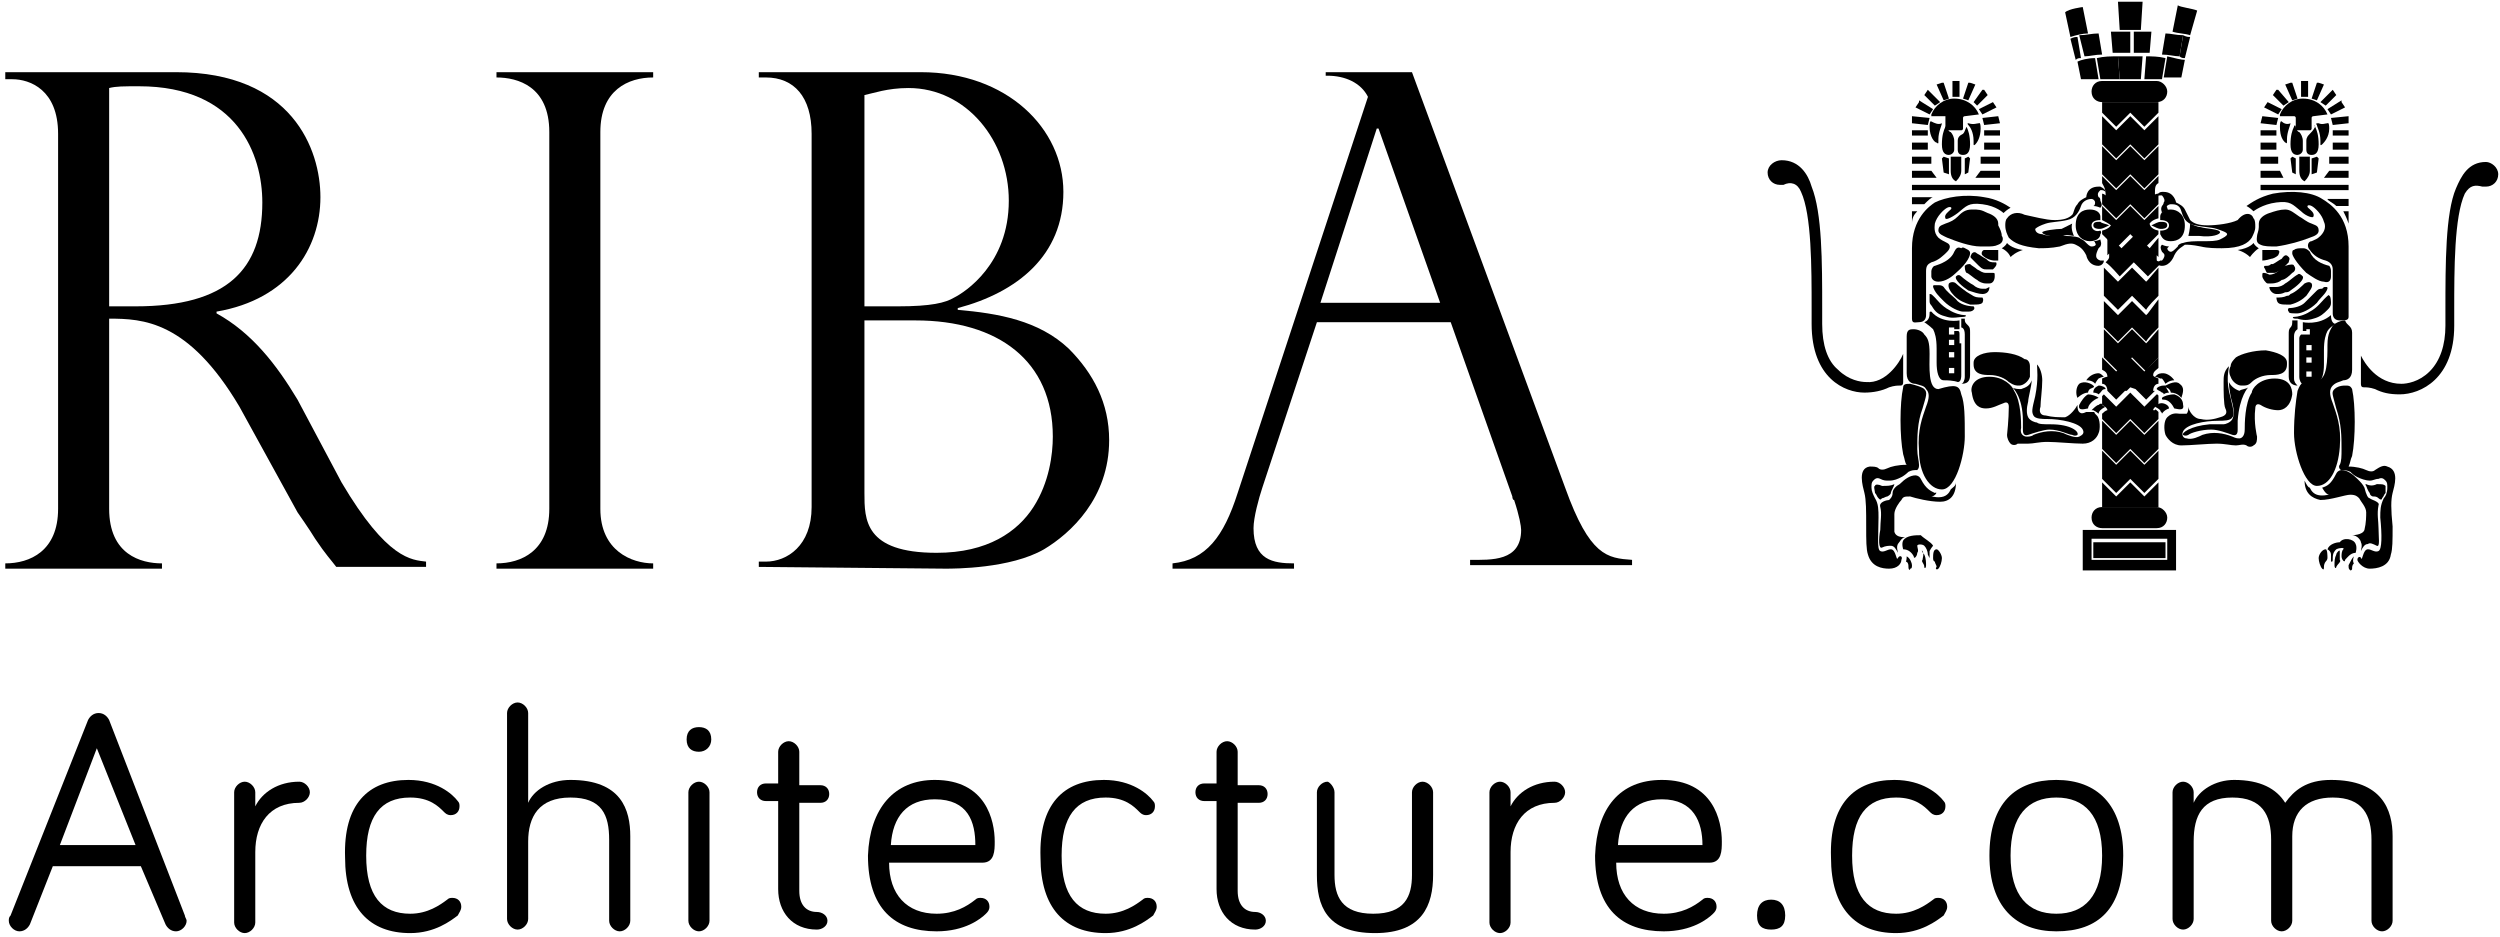 <?xml version="1.0" encoding="utf-8"?>
<!-- Generator: $$$/GeneralStr/196=Adobe Illustrator 27.6.0, SVG Export Plug-In . SVG Version: 6.00 Build 0)  -->
<svg version="1.1" id="Layer_1" xmlns="http://www.w3.org/2000/svg" xmlns:xlink="http://www.w3.org/1999/xlink" x="0px" y="0px"
	 viewBox="0 0 142 53.2" style="enable-background:new 0 0 142 53.2;" xml:space="preserve">
<style type="text/css">
	.st0{fill-rule:evenodd;clip-rule:evenodd;}
</style>
<g id="z">
	<g id="RIBA-Home" transform="translate(-20, -16)">
		<g id="header">
			<g id="riba-logo" transform="translate(20, 16)">
				<path id="Fill-33" class="st0" d="M0.7,4.5c1,0,2.6,0.6,2.6,3.1v21.3c0,2.4-1.6,3.1-3,3.1v0.3h8.9V32c-1.2,0-3-0.5-3-3.1V18.1
					c1.9,0,4.5,0.1,7.4,5l3.3,6c0,0,0.7,1,1,1.5c0.6,0.9,0.9,1.2,1.2,1.6h5.1v-0.3c-0.8-0.1-2.2-0.1-4.8-4.5l-2.5-4.7
					c-1.2-2-2.6-3.8-4.6-4.9v-0.1c4.1-0.7,5.9-3.6,5.9-6.5c0-2.7-1.6-7.1-8.2-7.1H0.3v0.4C0.3,4.5,0.7,4.5,0.7,4.5z M6.2,17.4V5
					C6.6,4.9,7,4.9,7.9,4.9c5.6,0,7,3.9,7,6.6c0,3.8-2,5.9-7.2,5.9H6.2L6.2,17.4z"/>
				<path id="Fill-35" class="st0" d="M37.1,4.4c-1.4,0-3,0.7-3,3.1v21.4c0,2.4,1.8,3.1,3,3.1v0.3h-8.9V32c1.4,0,3-0.7,3-3.1V7.5
					c0-2.6-1.8-3.1-3-3.1V4.1h8.9V4.4"/>
				<path id="Fill-37" class="st0" d="M52,18.2c4.7,0,7.8,2.3,7.8,6.6c0,1-0.2,2.6-1.1,4c-0.9,1.4-2.6,2.6-5.5,2.6
					c-4.1,0-4.1-1.9-4.1-3.4v-9.8H52z M53.7,32.3c0.5,0,3.7,0,5.6-1.1c1.5-0.9,3.7-2.9,3.7-6.2c0-2.1-0.9-3.8-2.3-5.2
					c-1.7-1.6-4-2-6.3-2.2v-0.1c3.4-0.9,6-3,6-6.6s-3.2-6.8-8.1-6.8h-9.2v0.3h0.4c1.6,0,2.6,1.1,2.6,3.2v21.2c0,2.2-1.4,3.1-2.6,3.1
					h-0.4v0.3L53.7,32.3L53.7,32.3z M49.1,17.4v-12C49.6,5.3,50.4,5,51.6,5c3.3,0,5.7,3,5.7,6.4c0,3.6-2.5,5.2-3.1,5.5
					c-0.5,0.3-1.3,0.5-3.2,0.5H49.1L49.1,17.4z"/>
				<path id="Fill-39" class="st0" d="M75,17.2l3.2-9.9h0.1l3.5,9.9H75z M75.4,4.3c1,0,1.9,0.4,2.3,1.2L70.3,28
					c-0.8,2.5-1.8,3.8-3.7,4v0.3h6.9V32c-1.2,0-2.3-0.2-2.3-2c0-0.6,0.3-1.7,0.5-2.3l3.1-9.4h7.6l3.5,9.9c0,0,0,0.2,0.1,0.2
					c0.3,0.9,0.4,1.5,0.4,1.7c0,1.8-1.7,1.7-2.9,1.7v0.3h9.2v-0.3c-1.4-0.1-2.4-0.2-3.8-4.1L80.2,4.1h-2.1h-2.8v0.2
					C75.3,4.3,75.4,4.3,75.4,4.3z"/>
				<g id="Clip-44">
				</g>
			</g>
		</g>
	</g>
</g>
<g>
	<path d="M141.9,9.9c0,0.4-0.3,0.7-0.7,0.7c-0.1,0-0.2,0-0.2,0l0,0l0,0c-0.4-0.1-0.7-0.1-1,0.4c-0.6,1.3-0.6,4.3-0.6,6.6v0.9
		c0,3-1.9,3.9-3.1,3.9c-0.6,0-1-0.1-1.4-0.3c-0.3-0.1-0.5-0.1-0.6-0.1s-0.2,0-0.2-0.2v-1.6c0.2,0.4,0.9,1.6,2.3,1.6
		c0.3,0,1-0.1,1.6-0.7s0.9-1.5,0.9-2.6v-0.9c0-2.6,0-5.5,0.6-6.9c0.3-0.7,0.7-1.5,1.7-1.5C141.5,9.2,141.9,9.5,141.9,9.9z"/>
	<path d="M135.6,26.5c0.7,0.2,0.4,1.1,0.3,1.5c-0.1,0.4-0.1,0.9,0,1.9c0,0.8,0,1.3-0.1,1.6c-0.1,0.7-0.8,0.8-1.2,0.8
		s-0.7-0.4-0.7-0.5c0-0.2,0.2-0.2,0.2-0.1c0.1,0.2,0.1-0.5,0.4-0.5c0.2,0,0.4,0.2,0.6,0.1c0.2-0.1,0.2-0.9,0.1-1.9
		c0-0.4,0-0.7,0.2-1.1c0.1-0.1,0.2-0.3,0.2-0.6c0-0.2,0-0.3-0.1-0.4s-0.2-0.2-0.4-0.1c-0.2,0-0.3,0.1-0.5,0.1s-0.5-0.1-0.7-0.2
		s-0.3-0.2-0.4-0.3c-0.2-0.1-0.4-0.1-0.5-0.1s-0.2-0.2-0.1-0.3c0.1-0.2,0.1-0.5,0.1-0.9c0-0.7,0-1.4-0.3-2.3
		c-0.2-0.8-0.3-0.9-0.1-1.1c0.1-0.1,0.3-0.2,0.6-0.2c0.2,0,0.3,0,0.4,0.2c0.2,0.9,0.2,2.8,0,3.8c-0.1,0.2-0.1,0.4-0.2,0.6
		c0.4,0,0.8,0.1,1,0.2s0.4,0.1,0.5,0C135.2,26.5,135.4,26.4,135.6,26.5z"/>
	<path d="M135.5,27.6c0,0.1,0,0.3,0,0.4c-0.1,0.1-0.1,0.2-0.2,0.3c0,0.1-0.1,0.1-0.2,0c-0.1-0.1-0.2-0.1-0.3-0.1s-0.2-0.1-0.2-0.2
		c-0.1-0.1-0.2-0.4-0.2-0.4c-0.1-0.1,0-0.1,0-0.1c0.2,0.1,0.4,0.1,0.6,0C135.3,27.5,135.4,27.5,135.5,27.6z"/>
	<path d="M134.6,28.3c0.1,0.1,0.6,0.2,0.5,0.4c-0.1,0.5,0,0.9,0,1.3c0,0.5,0.1,1.1-0.1,1c-0.2-0.1-0.4-0.2-0.5-0.1
		c-0.2,0-0.3,0.2-0.4,0.4c0-0.1,0.1-0.3,0-0.5c0-0.1-0.2-0.4-0.5-0.4c0,0,0.6,0,0.7-0.3c0.1-0.4,0.1-0.8,0.1-1
		c0-0.3-0.3-0.6-0.4-0.8c-0.1-0.1-0.2-0.2-0.5-0.2s-1.1,0.3-1.7,0.3c-0.5-0.1-0.9-0.4-0.9-1.1c0.1,0.2,0.2,0.4,0.3,0.4
		c0,0,0.1,0.3,0.4,0.4c0.3,0.1,0.6,0,0.7,0c-0.2,0-0.4-0.4-0.4-0.4c0.3-0.1,0.5-0.2,0.8-0.8c0.1-0.2,0.3-0.2,0.3-0.2
		c0.3,0,0.6,0.2,0.9,0.5c0.2,0.2,0.3,0.3,0.4,0.5C134.4,28.1,134.5,28.3,134.6,28.3z"/>
	<path d="M133.8,30.9c0.1,0.2,0,0.5,0,0.5c-0.3,0-0.5,0.3-0.6,0.4c0,0.2-0.2,0-0.2-0.2c0-0.1,0-0.3,0.1-0.4s-0.2-0.1-0.4,0
		c-0.1,0.1-0.2,0.2-0.2,0.5c0,0.2,0,0.2-0.1,0.2c0,0,0-0.2,0-0.4c0-0.2-0.2-0.3-0.2-0.3c0.1-0.3,0.5-0.4,0.7-0.4
		C133.1,30.5,133.7,30.6,133.8,30.9z"/>
	<path d="M133.7,31.6c-0.1,0.3,0,0.4,0,0.4c-0.1,0.1-0.1,0.2-0.1,0.3s-0.1,0.1-0.1,0.1c-0.1-0.1-0.1-0.1-0.1-0.3
		C133.5,31.9,133.6,31.7,133.7,31.6z"/>
	<path d="M133.6,18.9V21c0,0.5-0.3,0.6-0.5,0.6c-0.2,0.1-0.4,0.1-0.6,0.3c-0.2,0.2-0.2,0.5,0,1c0.2,0.6,0.5,1.3,0.4,2.5
		c-0.1,1.3-0.6,2.2-1.3,2.2s-1.3-1.9-1.3-3c0-1,0.1-1.8,0.2-2.4c0.2-0.5,0.3-0.6,1.1-0.6c0.6,0,0.6-1.2,0.6-2c0-0.7,0.2-0.9,0.3-1.1
		c0.2-0.2,0.5-0.3,0.7-0.3C133.3,18.5,133.6,18.5,133.6,18.9z"/>
	<path d="M133.4,11.3v0.4h-0.7c-0.2-0.2-0.5-0.3-0.5-0.4h-0.1H133.4L133.4,11.3z"/>
	<polygon points="133.4,10.5 133.4,10.8 128.4,10.8 128.4,10.5 128.4,10.5 	"/>
	<polygon points="133.4,9.7 133.4,10.1 132,10.1 132.3,9.7 132.3,9.7 	"/>
	<polygon points="133.4,8.9 133.4,9.3 132.3,9.3 132.3,8.9 	"/>
	<polygon points="133.4,8.1 133.4,8.5 132.5,8.5 132.5,8.1 132.5,8.1 	"/>
	<polygon points="133.4,7.4 133.4,7.7 132.5,7.7 132.5,7.4 132.5,7.4 	"/>
	<path d="M133.4,12v0.7c-0.1-0.3-0.2-0.5-0.3-0.7H133.4z"/>
	<polygon points="133.4,6.6 133.4,7 132.5,7.1 132.4,6.7 	"/>
	<path d="M133.4,14v4c0,0.2-0.2,0.2-0.5,0.2s-0.4-0.2-0.4-0.4v-2.5c0-0.2-0.1-0.4-0.4-0.5c-0.4-0.1-0.7-0.3-0.9-0.6
		c-0.2-0.2-0.1-0.5,0.1-0.5c0.2-0.1,0.3-0.1,0.5-0.3c0.3-0.3,0.3-0.6,0.2-0.8l0,0l0,0c-0.1-0.4-0.5-0.8-0.7-0.9
		c-0.2-0.1-0.3,0-0.2,0.1s0.4,0.3,0.3,0.5c0,0.1-0.4,0-0.7-0.3c-0.5-0.4-0.6-0.6-1.4-0.5c-0.8,0.1-1.3,0.5-1.3,0.5
		c-0.2-0.2-0.4-0.3-0.4-0.3c0.3-0.2,0.7-0.5,1.5-0.7c1.1-0.2,2.2-0.1,2.8,0.3C132.4,11.6,133.4,12.3,133.4,14z"/>
	<polygon points="133,5.8 133.2,6.1 132.4,6.5 132.2,6.2 133,5.7 	"/>
	<path d="M132.9,31.8c0.1,0.1-0.1,0.2-0.2,0.4c0,0.1-0.1,0.1-0.1-0.1c0-0.2,0-0.4,0.1-0.6c0-0.1,0.2-0.3,0.2-0.2
		C132.9,31.5,132.9,31.7,132.9,31.8z"/>
	<polygon points="132.7,5.4 132.1,6 131.8,5.8 132.5,5.1 132.5,5.1 	"/>
	<path d="M132.4,17.9c0,0.1,0,0.5,0.3,0.5c0,0-0.3,0.1-0.5,0.4c-0.1,0.2-0.2,0.5-0.2,1.1v0.8c0,0.5-0.1,1-0.4,1
		c-0.6,0-0.8,0.1-0.8,0.1c-0.1,0-0.2-0.2-0.2-0.4v-0.2h0.4v0.2l0,0h0.3l0,0v-0.3l0,0H131l0,0v0.1h-0.4v-0.8h0.4v0.2l0,0h0.3l0,0
		v-0.3l0,0H131l0,0v0.1h-0.4v-0.7h0.4v0.2l0,0h0.3l0,0v-0.3l0,0H131l0,0v0.1h-0.4v-0.5c0-0.1,0.1-0.2,0.1-0.2l0,0l0,0h0.2l0,0l0,0
		h0.3l0,0v-0.3l0,0H131l0,0v0.1h-0.2v-0.5C130.8,18.3,131.7,18.5,132.4,17.9C132.4,17.7,132.4,17.8,132.4,17.9z"/>
	<path d="M132.3,16.8c0.1,0,0.1,0.4,0.1,0.4c0,0.2-0.1,0.3-0.2,0.4c-0.2,0.2-0.4,0.4-0.8,0.5c-0.3,0.1-0.6,0.1-0.9,0h-0.1
		c-0.2,0-0.2-0.1-0.1-0.1c0.2,0,0.6-0.1,0.9-0.3c0.4-0.2,0.7-0.6,0.8-0.7C132.2,16.8,132.3,16.7,132.3,16.8z"/>
	<path d="M132.4,15.4v0.3c0,0.2-0.1,0.4-0.4,0.3c-0.3,0-0.7-0.3-1-0.5c-0.6-0.6-0.8-1-0.8-1.1s0-0.2,0.1-0.2
		c0.1-0.1,0.3-0.1,0.5-0.1s0.3,0.1,0.4,0.2c0.2,0.5,0.7,0.7,1.1,0.8C132.3,15.1,132.4,15.2,132.4,15.4z"/>
	<path d="M132.2,7c0,0,0.1-0.1,0.1,0.3c0,0.5-0.3,0.8-0.4,0.9c0,0-0.1,0.1-0.1,0V8c0-0.5-0.2-0.8-0.2-0.9c-0.1-0.1,0-0.1,0.1-0.1
		C131.9,7.1,132.1,7,132.2,7z"/>
	<path d="M132.1,16.3c0.1,0,0.1,0,0.1,0.1c-0.1,0.3-0.4,0.5-0.6,0.8c-0.4,0.4-0.9,0.6-1.1,0.6h-0.1c-0.2,0-0.4,0-0.4-0.1
		c-0.1-0.1,0-0.2,0-0.2l0,0c0.3,0,0.7-0.1,0.9-0.3c0.2-0.2,0.5-0.5,0.7-0.7c0.1-0.1,0.2-0.1,0.3-0.1C132,16.3,132,16.3,132.1,16.3z"
		/>
	<path d="M132.2,6.5C132.2,6.6,132.2,6.6,132.2,6.5l-0.8,0.1c0,0-0.1,0-0.1,0.1v0.6c0,0,0,0.1-0.1,0.1h-0.4h-0.4c0,0,0,0,0-0.1V6.7
		c0,0,0-0.1-0.1-0.1h-0.8c0,0,0,0,0-0.1c0.2-0.5,0.7-0.9,1.3-0.9C131.5,5.6,132,6,132.2,6.5z"/>
	<path d="M132.2,31.7c0,0.1-0.1,0.2-0.1,0.2S132,32,132,32.2c0,0.1,0,0.2-0.1,0.1c-0.1-0.1-0.2-0.4-0.2-0.6s0.2-0.5,0.4-0.5
		C132.2,31.2,132.2,31.6,132.2,31.7z"/>
	<polygon points="132,4.8 131.6,5.7 131.3,5.6 131.6,4.7 131.7,4.7 	"/>
	<polygon points="131.6,8.9 131.7,9 131.6,9.8 131.3,9.9 131.3,9 	"/>
	<path d="M131.5,7.2c0.1,0.2,0.2,0.5,0.2,1s-0.2,0.6-0.4,0.6S131,8.7,131,8.5V8c0-0.2,0.1-0.3,0.2-0.4
		C131.3,7.5,131.4,7.4,131.5,7.2C131.4,7.1,131.5,7.1,131.5,7.2z"/>
	<path d="M131.3,12.7c0.2,0.1,0.4,0.1,0.4,0.4c0,0.2-0.2,0.3-0.5,0.4c-0.5,0.2-1.2,0.4-1.9,0.5l0,0c-0.4,0-0.7,0-0.9-0.1
		c-0.3-0.1-0.2-0.4-0.2-0.5s0.1-0.3,0.1-0.5c0-0.1,0-0.1,0-0.2c0-0.3,0.3-0.5,0.6-0.6s0.6-0.2,0.9-0.2c0.3,0,0.5,0.2,0.8,0.4
		C130.8,12.4,131,12.6,131.3,12.7z"/>
	<path d="M131.3,16.1c0.1,0.2-0.1,0.4-0.3,0.7c-0.2,0.2-0.5,0.4-0.9,0.5c-0.1,0-0.1,0-0.2,0c-0.2,0-0.4,0-0.5-0.1s-0.1-0.3-0.1-0.3
		c0.2,0,0.4,0,0.6-0.1c0.1,0,0.1,0,0.2-0.1c0.3-0.1,0.7-0.5,0.8-0.6C131.1,16,131.2,16,131.3,16.1z"/>
	<path d="M131.2,8.9v0.8c0,0.2-0.1,0.4-0.3,0.6c-0.2-0.1-0.3-0.3-0.3-0.6V8.9H131.2z"/>
	<polygon points="131.1,4.6 131.1,5.5 130.7,5.5 130.7,4.6 130.7,4.6 	"/>
	<polygon points="131,21.1 131,21.1 130.6,21.1 130.6,21.1 	"/>
	<polygon points="131,20.3 131,20.3 130.6,20.3 130.6,20.3 	"/>
	<polygon points="130.6,19.6 131,19.6 131,19.6 	"/>
	<polygon points="130.8,18.8 131,18.8 131,18.8 	"/>
	<path d="M130.8,15.7c0.1,0.2-0.4,0.6-0.7,0.8c-0.1,0.1-0.2,0.1-0.3,0.1c-0.2,0.1-0.3,0.1-0.5,0.1s-0.4-0.2-0.4-0.4c0,0,0.1,0,0.2,0
		c0,0,0.1,0,0.2,0c0.2,0,0.4-0.1,0.5-0.2c0.2-0.1,0.5-0.4,0.7-0.5C130.6,15.5,130.7,15.6,130.8,15.7z"/>
	<path d="M130.8,8v0.5c0,0.2-0.2,0.3-0.3,0.3c-0.2,0-0.4-0.1-0.4-0.6s0.1-0.8,0.2-1c0-0.1,0.1-0.1,0.1,0s0.1,0.3,0.2,0.3
		C130.7,7.6,130.8,7.8,130.8,8z"/>
	<path d="M130.5,18.2v0.5c0,0-0.2,0.1-0.2,0.4v2.4c0,0.2,0.1,0.3,0.2,0.4c-0.2,0-0.5-0.1-0.5-0.5v-0.6V19c0-0.2,0-0.3,0.1-0.4
		s0.1-0.2,0.1-0.4H130.5L130.5,18.2z"/>
	<polygon points="130.2,4.7 130.5,5.6 130.2,5.7 129.8,4.8 130.1,4.7 	"/>
	<polygon points="130.4,9 130.4,9.9 130.2,9.8 130.1,9 130.2,8.9 	"/>
	<path d="M130.3,15.1c0.1,0.1,0.1,0.3-0.1,0.4c-0.1,0.1-0.4,0.4-0.6,0.4c-0.1,0.1-0.3,0.2-0.6,0.2c-0.1,0-0.1,0-0.2,0
		c-0.1,0-0.3-0.3-0.3-0.4c0-0.2,0-0.2,0.1-0.2s0.3,0.1,0.3,0.1c0.2,0,0.4-0.1,0.5-0.2c0.1-0.1,0.3-0.3,0.4-0.3
		C130.1,15,130.3,15,130.3,15.1z"/>
	<path d="M130.1,7C130.2,7,130.2,7,130.1,7c0,0.1-0.2,0.5-0.2,0.9v0.2c0,0.1,0,0-0.1,0c-0.1-0.1-0.3-0.3-0.3-0.9
		c0-0.4,0.1-0.3,0.1-0.3C129.7,7,129.9,7.1,130.1,7z"/>
	<path d="M129.2,21.5c0.9,0,1,0.6,1,0.9c-0.1,0.7-0.5,0.9-0.8,0.9s-0.7-0.1-1-0.3c-0.2-0.1-0.3,0-0.3,0.2c-0.1,0.8,0.1,1.6,0.1,1.6
		c0,0.2,0,0.4-0.2,0.5c-0.1,0.1-0.3,0.1-0.4,0c-0.2-0.1-0.4,0-0.6,0c-0.3,0-0.6-0.1-1.1-0.1s-1.5,0.1-2,0.1s-0.8-0.4-0.9-0.6
		c-0.1-0.3-0.1-0.8,0.1-1c0.3-0.3,0.6-0.2,0.7-0.2s0.3,0,0.4,0c0.1-0.1,0.1-0.3,0.1-0.4c0,0.2,0.3,0.7,0.7,0.7
		c0.4,0.1,0.8,0,1.1-0.1c0.4-0.1,0.4-0.3,0.3-0.5s-0.1-1-0.1-1.5c0-0.3,0-0.6,0.3-0.9l0,0c0,0.2-0.2,0.8,0.1,1.8
		c0.2,0.8,0.2,1,0.1,1.1c-0.1,0.2-0.5,0.2-0.8,0.2c-0.8,0-1.8,0.2-2,0.6c-0.1,0.2,0,0.4,0.2,0.4c0.3,0.1,0.7-0.1,0.9-0.2
		c0.6-0.2,1.2-0.1,1.7,0.1c0.2,0.1,0.3,0.1,0.4,0.1s0.3-0.1,0.3-0.5c0-0.3,0-1.5,0.4-2.1C127.9,22.1,128.3,21.5,129.2,21.5z"/>
	<path d="M130,14.6c0.1,0.1,0,0.2,0,0.3c-0.1,0.1-0.3,0.3-0.4,0.4c-0.2,0.1-0.3,0.2-0.4,0.2c-0.1,0-0.2,0-0.3,0h-0.1
		c-0.1,0-0.1-0.2-0.2-0.3c0-0.1,0-0.1,0.1-0.1s0.2,0,0.3-0.1h0.1c0.2-0.1,0.3-0.2,0.5-0.3C129.8,14.4,129.9,14.5,130,14.6z"/>
	<polygon points="129.4,5.1 130,5.8 129.7,6 129.1,5.4 129.3,5.1 	"/>
	<path d="M129.9,20.6c0,0.1,0,0.1,0,0.1c0,0.6-0.6,0.6-0.9,0.6c-0.5,0-0.9,0.2-1.1,0.4c-0.2,0.2-0.3,0.2-0.6,0.2
		c-0.2,0-0.5-0.2-0.6-0.5c-0.1-0.2-0.1-0.4,0-0.6c0-0.2,0.2-0.4,0.3-0.5c0.3-0.2,1-0.4,1.7-0.4C129.3,20,129.9,20.2,129.9,20.6z"/>
	<polygon points="129.5,9.7 129.7,10.1 128.4,10.1 128.4,9.7 	"/>
	<polygon points="129.6,6.2 129.4,6.5 128.6,6.1 128.8,5.8 128.8,5.8 	"/>
	<path d="M129.3,14.2c0.2,0,0.2,0.1,0.1,0.3c-0.1,0.1-0.3,0.2-0.4,0.2c-0.3,0.1-0.5,0.1-0.5,0.1v-0.6
		C128.8,14.2,129.1,14.2,129.3,14.2z"/>
	<polygon points="129.4,8.9 129.4,9.3 128.4,9.3 128.4,8.9 128.4,8.9 	"/>
	<polygon points="129.4,6.7 129.3,7.1 128.4,7 128.5,6.6 128.5,6.6 	"/>
	<polygon points="129.3,8.2 129.3,8.5 128.4,8.5 128.4,8.1 129.3,8.1 	"/>
	<polygon points="129.3,7.4 129.3,7.7 128.4,7.7 128.4,7.4 	"/>
	<path d="M128,12.4c0.1,0.1,0.1,0.3,0.1,0.5s-0.1,0.4-0.2,0.6c-0.2,0.3-0.6,0.6-1.7,0.6c-0.3,0-0.8,0-1.2-0.1
		c-0.5-0.1-0.7-0.1-0.9-0.1c-0.1,0.1-0.4,0.2-0.6,0.6c0,0-0.2,0.6-0.7,0.6l0,0c-0.2,0-0.3-0.1-0.3-0.3c0,0,0.1,0.1,0.2,0h0.1
		c0.1-0.1,0.2-0.3,0.1-0.4l-0.1-0.1c-0.1-0.2-0.1-0.3,0-0.4c0,0,0.2,0.1,0.4,0.1c0,0,0,0-0.1,0.1c0,0.1,0.1,0.2,0.2,0.2
		s0.2-0.1,0.4-0.3c0-0.1,0.2-0.2,0.3-0.2c0.3-0.1,0.6-0.1,1.2-0.1c0.3,0,0.7,0,0.9-0.1c0.2-0.1,0.4-0.2,0.4-0.3s-0.3-0.2-0.6-0.3
		c-0.3-0.1-0.8-0.1-1.2-0.2c-0.6-0.1-0.7-0.5-0.8-0.8c-0.1-0.4-0.4-0.4-0.6-0.4c-0.1,0-0.3,0.1-0.2,0.2c0,0.1,0.1,0.2,0.1,0.2
		c-0.2-0.1-0.4,0.1-0.4,0.1c0-0.1-0.1-0.2,0-0.4c0.1-0.1,0.1-0.2,0.1-0.2c0.1-0.1,0-0.3-0.1-0.4h-0.1c-0.2,0-0.2,0.1-0.2,0.1
		c0-0.1,0.1-0.3,0.3-0.3c0,0,0,0,0.1,0c0.6,0,0.7,0.6,0.7,0.6c0.2,0.1,0.4,0.2,0.5,0.4s0.2,0.4,0.3,0.6c0.2,0.2,0.5,0.3,1,0.3
		s1.3-0.1,1.7-0.3C127.5,12,127.9,12.1,128,12.4z"/>
	<path d="M128,13.8c0.1,0.2,0.3,0.3,0.3,0.3c-0.3,0.2-0.5,0.5-0.5,0.5c-0.3-0.3-0.7-0.4-0.7-0.4C127.8,14.1,128,13.8,128,13.8z"/>
	<path d="M127.7,22c0,0-0.5,0.5-0.6,1.9c0,0.2,0,0.3,0,0.5c0,0.1,0,0.4-0.3,0.3s-0.8-0.3-1.2-0.3c-0.6,0-1.2,0.2-1.3,0.3
		c-0.2,0.1-0.3,0-0.3,0c-0.1-0.1,0.4-0.5,1.5-0.6c0.4,0,0.7,0,0.8,0c0.1,0,0.4-0.1,0.5-0.3c0.1-0.2,0.1-0.5,0-0.9
		c-0.1-0.3-0.2-0.9-0.2-1.2c0.1,0.2,0.3,0.4,0.6,0.5C127.3,22.1,127.6,22.1,127.7,22z"/>
	<path d="M126.1,13.2c0,0.1-0.4,0.3-1.2,0.2c-0.2,0-0.5,0-0.6,0c0,0,0.1-0.4,0.1-0.7c0,0,0.4,0.2,0.6,0.2
		C125.3,13,126.1,13,126.1,13.2z"/>
	<path d="M124.8,0.6L124.4,2c-0.3-0.1-0.7-0.1-1-0.2l0.3-1.5C123.8,0.4,124.6,0.5,124.8,0.6z"/>
	<path d="M124.4,2.1l-0.3,1.2c-0.1,0-0.2,0-0.3-0.1L124,2C124.2,2.1,124.3,2.1,124.4,2.1z"/>
	<path d="M124.1,3.4l-0.2,1h-1l0.2-1.2C123.5,3.3,123.9,3.4,124.1,3.4z"/>
	<path d="M124,23c0.1,0.4-0.4,0.2-0.5,0.2c-0.1-0.2-0.3-0.5-0.6-0.5c-0.1,0-0.1,0-0.1-0.1c0.1-0.1,0.4-0.2,0.7-0.2
		C123.8,22.5,124,22.7,124,23z"/>
	<path d="M123.8,21.8c0.3,0.2,0.2,0.5,0.1,0.8c0,0-0.2-0.3-0.6-0.3c0,0,0-0.1-0.1-0.2s-0.3-0.1-0.2-0.2
		C123.2,21.8,123.6,21.6,123.8,21.8z"/>
	<path d="M124,2l-0.2,1.2c-0.3,0-0.6-0.1-1-0.1l0.2-1.2C123.3,1.9,123.6,2,124,2z"/>
	<polygon points="123.6,31.2 123.6,32.4 118.3,32.4 118.3,30.1 123.6,30.1 123.6,31.2 123.1,31.2 123.1,30.6 123,30.6 118.8,30.6 
		118.8,31.8 123.1,31.8 123.1,31.2 	"/>
	<polygon points="123.1,31.2 123.6,31.2 123.6,31.2 	"/>
	<path d="M123.3,11.9c0.4,0,0.8,0.3,0.8,0.9c0,0.7-0.4,0.9-0.8,0.9s-0.5-0.2-0.6-0.4c0-0.1,0-0.2,0-0.2c0.3,0,0.5-0.1,0.5-0.3
		s-0.2-0.3-0.5-0.3c0-0.1,0-0.1,0-0.2C122.7,12.1,122.9,11.9,123.3,11.9z"/>
	<path d="M122.9,21.2c0.1,0,0.4,0.1,0.6,0.4c-0.3,0-0.5,0.2-0.5,0.2s-0.1-0.2-0.2-0.3c0,0,0,0-0.1,0c-0.2-0.1-0.3-0.1-0.3-0.1
		C122.6,21.2,122.7,21.2,122.9,21.2C122.8,21.2,122.9,21.2,122.9,21.2z"/>
	<rect x="118.9" y="30.8" width="4.1" height="0.9"/>
	<path d="M123,3.3l-0.2,1.2h-1l0.1-1.3C122.2,3.2,122.6,3.2,123,3.3z"/>
	<path d="M123.2,22.3c0,0-0.2,0-0.3,0.1c0,0,0-0.1-0.1-0.1c-0.1-0.1-0.2-0.1-0.3-0.2c0-0.1,0.2-0.2,0.4-0.2h0.1
		C123,22,123.1,22.1,123.2,22.3z"/>
	<path d="M123.1,12.8c0,0.2-0.3,0.2-0.3,0.2s0,0-0.1,0s-0.3-0.1-0.5-0.2c0.2-0.1,0.4-0.2,0.5-0.2l0,0
		C122.9,12.6,123.1,12.6,123.1,12.8z"/>
	<path d="M122.8,22.9c0.1,0,0.4,0.1,0.4,0.3c-0.3,0.1-0.4,0.3-0.4,0.3c0-0.1-0.1-0.1-0.1-0.2c-0.1-0.1-0.3-0.2-0.3-0.2
		C122.5,23,122.6,22.9,122.8,22.9L122.8,22.9z"/>
	<path d="M122.5,4.6c0.3,0,0.6,0.3,0.6,0.6c0,0.3-0.2,0.6-0.6,0.6h-3.1c-0.3,0-0.6-0.2-0.6-0.6c0-0.3,0.2-0.6,0.6-0.6H122.5z"/>
	<path d="M122.5,28.8c0.3,0,0.6,0.3,0.6,0.6c0,0.3-0.2,0.6-0.6,0.6h-3.1c-0.3,0-0.6-0.2-0.6-0.6c0-0.3,0.2-0.6,0.6-0.6H122.5z"/>
	<path d="M122.6,27.4v1.4h-3.2v-1.4l0.8,0.8c0,0,0.7-0.7,0.8-0.8c0.1,0.1,0.8,0.8,0.8,0.8L122.6,27.4z"/>
	<path d="M122.6,25.6v1.6c-0.2,0.2-0.7,0.7-0.8,0.8c-0.1-0.1-0.8-0.8-0.8-0.8s-0.7,0.7-0.8,0.8c-0.1-0.1-0.6-0.6-0.8-0.8v-1.6
		l0.8,0.8c0,0,0.7-0.7,0.8-0.8c0.1,0.1,0.8,0.8,0.8,0.8L122.6,25.6z"/>
	<path d="M122.6,23.9v1.6c-0.2,0.2-0.7,0.7-0.8,0.8c-0.1-0.1-0.8-0.8-0.8-0.8s-0.7,0.7-0.8,0.8c-0.1-0.1-0.6-0.6-0.8-0.8v-1.6
		l0.8,0.8c0,0,0.7-0.7,0.8-0.8c0.1,0.1,0.8,0.8,0.8,0.8L122.6,23.9z"/>
	<path d="M122.6,23.4v0.4c-0.2,0.2-0.7,0.7-0.8,0.8c-0.1-0.1-0.8-0.8-0.8-0.8s-0.7,0.7-0.8,0.8c-0.1-0.1-0.6-0.6-0.8-0.8v-0.3
		c0.2-0.2,0.3-0.2,0.3-0.2c0-0.1-0.1-0.2-0.3-0.3l0,0v-0.5l0.1-0.1l0.7,0.7c0,0,0.5-0.5,0.7-0.7l0.1-0.1l0,0l0.1,0.1l0.6,0.6
		l0.1,0.1l0.7-0.7c0,0,0.1,0,0.1,0.1V23c-0.2,0.1-0.3,0.2-0.3,0.3h0.1C122.4,23.2,122.5,23.3,122.6,23.4z"/>
	<path d="M122.6,21.5v0.3c-0.2,0-0.3,0.2-0.3,0.4h0.1l0,0c-0.2,0.2-0.5,0.5-0.5,0.5l-0.5-0.5l-0.1-0.1L121,22c0,0-0.1,0.1-0.2,0.2
		c0,0,0,0-0.1,0c-0.2,0.2-0.5,0.5-0.5,0.5l0,0l-0.5-0.5h-0.1c0.1,0,0.1,0,0.1,0c0-0.2-0.1-0.4-0.3-0.4v-0.3c0.2-0.1,0.3-0.1,0.3-0.1
		c0-0.2-0.1-0.3-0.3-0.4v-0.7l0.8,0.8c0,0,0.7-0.7,0.8-0.8c0.1,0.1,0.8,0.8,0.8,0.8l0.1-0.1l0.7-0.7v0.6c-0.1,0.1-0.3,0.2-0.3,0.4
		C122.3,21.4,122.4,21.4,122.6,21.5z"/>
	<path d="M122.6,18.7v1.6c-0.2,0.2-0.6,0.6-0.7,0.8l0,0c-0.1-0.1-0.8-0.8-0.8-0.8s-0.7,0.7-0.8,0.8c-0.1-0.1-0.6-0.6-0.8-0.8v-1.6
		l0.8,0.8c0,0,0.7-0.7,0.8-0.8c0.1,0.1,0.8,0.8,0.8,0.8l0.1-0.1L122.6,18.7z"/>
	<path d="M122.6,17v1.6c-0.2,0.2-0.6,0.6-0.7,0.8l0,0c-0.1-0.1-0.8-0.8-0.8-0.8s-0.7,0.7-0.8,0.8c-0.1-0.1-0.6-0.6-0.8-0.8v-1.5
		l0.8,0.8c0,0,0.7-0.7,0.8-0.8c0.1,0.1,0.8,0.8,0.8,0.8l0.1-0.1L122.6,17z"/>
	<path d="M122.6,15.2v1.6c-0.2,0.2-0.6,0.6-0.7,0.8l0,0c-0.1-0.1-0.8-0.8-0.8-0.8s-0.7,0.7-0.8,0.8c-0.1-0.1-0.6-0.6-0.8-0.8v-1.6
		l0.8,0.8c0,0,0.7-0.7,0.8-0.8c0.1,0.1,0.8,0.8,0.8,0.8l0.1-0.1L122.6,15.2z"/>
	<path d="M122.6,13.5v1.1l-0.1-0.1c0,0,0,0.1,0,0.2c0,0.1,0,0.2,0.2,0.3c-0.2,0.2-0.6,0.6-0.7,0.7l0,0c-0.1-0.1-0.8-0.8-0.8-0.8
		s-0.7,0.7-0.8,0.8c-0.1-0.1-0.5-0.6-0.8-0.8c0.1-0.1,0.2-0.2,0.2-0.3s0-0.2,0-0.2l-0.1,0.1v-1.2l0.8,0.8c0,0,0.7-0.7,0.8-0.8
		c0.1,0.1,0.8,0.8,0.8,0.8L122.6,13.5z"/>
	<path d="M122.6,13.1v0.2c-0.2,0.2-0.7,0.7-0.8,0.8c-0.1-0.1-0.8-0.8-0.8-0.8s-0.7,0.7-0.8,0.8c-0.1-0.1-0.6-0.6-0.8-0.8v-0.2
		c0.4-0.1,0.5-0.3,0.5-0.3s-0.1-0.1-0.5-0.3v-0.8l0.8,0.8c0,0,0.7-0.7,0.8-0.8c0.1,0.1,0.8,0.8,0.8,0.8l0.8-0.8v0.7
		c-0.4,0.1-0.5,0.3-0.5,0.3S122.1,13,122.6,13.1z"/>
	<path d="M122.6,11v0.6c-0.2,0.2-0.7,0.7-0.8,0.8c-0.1-0.1-0.8-0.8-0.8-0.8s-0.7,0.7-0.8,0.8c-0.1-0.1-0.6-0.6-0.8-0.8V11
		c0.1,0,0.2,0.1,0.2,0.1c0-0.4-0.1-0.5-0.2-0.7V10l0.8,0.8c0,0,0.7-0.7,0.8-0.8c0.1,0.1,0.8,0.8,0.8,0.8l0.8-0.8v0.4
		c-0.2,0.1-0.2,0.3-0.2,0.6C122.4,11.1,122.4,11,122.6,11z"/>
	<path d="M122.6,8.3v1.6c-0.2,0.2-0.7,0.7-0.8,0.8c-0.1-0.1-0.8-0.8-0.8-0.8s-0.7,0.7-0.8,0.8c-0.1-0.1-0.6-0.6-0.8-0.8V8.3l0.8,0.8
		c0,0,0.7-0.7,0.8-0.8c0.1,0.1,0.8,0.8,0.8,0.8L122.6,8.3z"/>
	<path d="M122.6,6.6v1.6c-0.2,0.2-0.7,0.7-0.8,0.8c-0.1-0.1-0.8-0.8-0.8-0.8s-0.7,0.7-0.8,0.8c-0.1-0.1-0.6-0.6-0.8-0.8V6.6l0.8,0.8
		c0,0,0.7-0.7,0.8-0.8c0.1,0.1,0.8,0.8,0.8,0.8L122.6,6.6z"/>
	<path d="M122.6,5.8v0.6c-0.2,0.2-0.7,0.7-0.8,0.8c-0.1-0.1-0.8-0.8-0.8-0.8s-0.7,0.7-0.8,0.8c-0.1-0.1-0.6-0.6-0.8-0.8V5.8H122.6z"
		/>
	<path d="M122.2,1.8L122.1,3c-0.3,0-0.6,0-0.9,0V1.8C121.5,1.8,121.8,1.8,122.2,1.8z"/>
	<path d="M121.7,0.1l-0.1,1.6c-0.2,0-0.4,0-0.6,0s-0.4,0-0.6,0l-0.1-1.6h0.7C121,0.1,121.7,0.1,121.7,0.1z"/>
	<path d="M121.7,3.2l-0.1,1.3H121h-0.6l-0.1-1.3c0.2,0,0.4,0,0.6,0C121.3,3.2,121.5,3.2,121.7,3.2z"/>
	<path d="M121,1.8V3c-0.3,0-0.6,0-1,0l-0.1-1.2C120.3,1.8,120.6,1.8,121,1.8z"/>
	<path d="M120.3,3.2l0.1,1.3h-1.1l-0.2-1.2C119.5,3.2,119.9,3.2,120.3,3.2z"/>
	<path d="M119.4,23c0,0,0.1,0.1,0.2,0.1c0,0-0.2,0.1-0.3,0.2c0,0-0.1,0.1-0.1,0.2c0,0-0.1-0.1-0.3-0.2h-0.1c0.1-0.1,0.3-0.3,0.4-0.3
		l0,0C119.3,22.9,119.4,22.9,119.4,23z"/>
	<path d="M119.2,21.9c0.2,0,0.4,0.1,0.4,0.2c-0.2,0-0.2,0.1-0.3,0.2c-0.1,0.1-0.1,0.1-0.1,0.1c-0.1-0.1-0.3-0.1-0.3-0.1
		C118.9,22.1,119,22,119.2,21.9L119.2,21.9z"/>
	<path d="M119.3,14.8c0.2,0,0.2,0,0.2,0c0,0.2-0.2,0.3-0.3,0.3l0,0c-0.6,0-0.7-0.6-0.7-0.6c-0.2-0.4-0.4-0.5-0.6-0.6
		s-0.4-0.1-0.9,0.1c-0.5,0.1-0.9,0.1-1.2,0.1c-1-0.1-1.4-0.3-1.7-0.6c-0.1-0.2-0.2-0.4-0.2-0.7c0-0.1,0-0.3,0.1-0.4
		c0.2-0.3,0.6-0.4,1-0.2c0.5,0.1,1.2,0.3,1.7,0.3s0.8-0.1,1-0.3c0.1-0.1,0.1-0.4,0.3-0.6c0.1-0.2,0.3-0.3,0.5-0.4c0,0,0-0.6,0.7-0.6
		h0.1c0.2,0.1,0.3,0.2,0.3,0.3c0,0-0.1-0.1-0.2-0.1h-0.1c-0.1,0.1-0.2,0.2-0.1,0.4c0,0,0.1,0,0.1,0.2c0.1,0.2,0.1,0.3,0,0.4
		c0,0-0.2-0.1-0.4-0.1c0,0,0.1,0,0.1-0.2c0-0.1-0.1-0.2-0.2-0.2c-0.2,0-0.5,0.1-0.6,0.4c-0.1,0.3-0.3,0.7-0.8,0.8
		c-0.4,0.1-0.9,0.1-1.2,0.2c-0.3,0.1-0.5,0.2-0.6,0.3c0,0.2,0.2,0.3,0.4,0.3c0.2,0.1,0.6,0.1,0.9,0.1c0.6,0,0.9,0,1.2,0.1
		c0.1,0.1,0.2,0.1,0.3,0.2c0.2,0.2,0.3,0.3,0.4,0.3c0.2,0,0.3-0.1,0.2-0.2c0-0.1-0.1-0.1-0.1-0.1c0.2,0,0.4-0.1,0.4-0.1
		c0,0.1,0.1,0.2,0,0.4l-0.1,0.1C119,14.5,119,14.7,119.3,14.8C119.2,14.8,119.2,14.8,119.3,14.8z"/>
	<path d="M119.8,12.8c-0.2,0.1-0.4,0.2-0.5,0.2h-0.1c0,0-0.3,0-0.3-0.2s0.2-0.2,0.3-0.2c0,0,0,0,0.1,0
		C119.4,12.7,119.6,12.7,119.8,12.8z"/>
	<path d="M119.2,21.2c0.1,0,0.2,0.1,0.3,0.2c0,0-0.1,0-0.3,0.1l0,0c-0.1,0.1-0.2,0.3-0.2,0.3s-0.1-0.2-0.5-0.2
		C118.7,21.3,119,21.2,119.2,21.2C119.1,21.2,119.2,21.2,119.2,21.2z"/>
	<path d="M119.2,1.9l0.2,1.2c-0.4,0-0.7,0.1-1,0.1L118.1,2C118.5,2,118.8,1.9,119.2,1.9z"/>
	<path d="M119.3,12.3c0,0.1,0,0.2,0,0.2c-0.3,0-0.5,0.1-0.5,0.3s0.2,0.4,0.5,0.3c0,0,0.1,0.1,0,0.2c0,0.2-0.2,0.4-0.6,0.4
		s-0.8-0.3-0.8-0.9c0-0.7,0.4-0.9,0.8-0.9C119.1,11.9,119.3,12.1,119.3,12.3z"/>
	<path d="M119.1,23.6c0.2,0.2,0.2,0.8,0.1,1c-0.1,0.3-0.4,0.6-0.9,0.6s-1.5-0.1-2-0.1s-0.8,0.1-1.1,0.1c-0.2,0-0.4,0-0.6,0
		c-0.1,0.1-0.3,0.1-0.4,0s-0.2-0.3-0.2-0.5c0,0,0.1-0.9,0.1-1.6c0-0.2-0.1-0.3-0.3-0.2c-0.3,0.1-0.6,0.3-1,0.3
		c-0.3,0-0.7-0.1-0.8-0.9c-0.1-0.3,0.1-0.9,1-0.9c0.8,0,1.3,0.5,1.4,0.8c0.4,0.6,0.4,1.8,0.4,2.1c-0.1,0.4,0.2,0.5,0.3,0.5
		c0.1,0,0.3,0,0.4-0.1c0.5-0.2,1.1-0.3,1.7-0.1c0.2,0.1,0.7,0.3,0.9,0.2c0.2-0.1,0.3-0.2,0.2-0.4c-0.2-0.4-1.3-0.6-2-0.6
		c-0.3,0-0.7,0-0.8-0.2c-0.1-0.2-0.1-0.3,0.1-1.1c0.2-1,0.1-1.6,0.1-1.8l0,0c0.2,0.2,0.3,0.6,0.3,0.9c0,0.5-0.1,1.2-0.1,1.5
		c-0.1,0.3,0,0.5,0.3,0.5c0.4,0.1,0.7,0.1,1.1,0.1c0.3-0.1,0.6-0.5,0.7-0.7c0,0.1,0,0.3,0.1,0.4s0.2,0.1,0.4,0c0.1,0,0.3,0,0.5,0
		C118.9,23.4,119,23.5,119.1,23.6z"/>
	<path d="M119,3.3l0.2,1.2h-1l-0.2-1C118.2,3.4,118.6,3.3,119,3.3z"/>
	<path d="M119.2,22.6L119.2,22.6c-0.3,0.1-0.6,0.4-0.6,0.6c-0.1,0-0.6,0.2-0.5-0.2c0.1-0.2,0.3-0.5,0.5-0.6
		C118.8,22.4,119.1,22.5,119.2,22.6z"/>
	<path d="M118.9,21.9c0.1,0.1,0,0.1-0.2,0.2c-0.1,0.1-0.1,0.2-0.1,0.2c-0.3,0-0.6,0.3-0.6,0.3c-0.1-0.2-0.1-0.6,0.1-0.8
		C118.4,21.6,118.8,21.8,118.9,21.9z"/>
	<path d="M118.3,0.4l0.3,1.5c-0.3,0-0.7,0.1-1,0.2l-0.3-1.4C117.5,0.5,118.3,0.4,118.3,0.4z"/>
	<path d="M118,2.1l0.2,1.2c-0.1,0-0.2,0-0.3,0.1l-0.3-1.2C117.8,2.1,117.9,2.1,118,2.1z"/>
	<path d="M116.5,24.1c1.1,0,1.6,0.4,1.5,0.6c0,0-0.1,0.1-0.3,0c-0.2,0-0.7-0.3-1.3-0.3c-0.3,0-0.9,0.2-1.2,0.3
		c-0.3,0.1-0.3-0.2-0.3-0.3v-0.5c0-1.4-0.6-1.9-0.6-1.9c0.1,0.1,0.4,0.1,0.5,0.1c0.3-0.1,0.5-0.2,0.6-0.5c0,0.3-0.2,1-0.2,1.2
		c-0.1,0.4-0.1,0.7,0,0.9c0.1,0.2,0.4,0.3,0.5,0.3C115.8,24.1,116.1,24.1,116.5,24.1z"/>
	<path d="M117.7,12.7c-0.1,0.3,0.1,0.7,0.1,0.7c-0.1,0-0.4-0.1-0.6,0c-0.8,0.1-1.2-0.1-1.2-0.2c0-0.1,0.8-0.2,1.1-0.2
		C117.3,12.9,117.7,12.7,117.7,12.7z"/>
	<path d="M115.3,20.8c0,0.2,0,0.4,0,0.6c-0.1,0.3-0.4,0.5-0.6,0.5s-0.3,0-0.6-0.2c-0.2-0.2-0.6-0.4-1.1-0.4c-0.3,0-0.9,0-0.9-0.6
		v-0.1c0-0.4,0.6-0.6,1.2-0.6s1.3,0.1,1.7,0.4C115.2,20.4,115.3,20.6,115.3,20.8z"/>
	<path d="M114.9,14.2c0,0-0.4,0.1-0.7,0.4c0,0-0.1-0.3-0.5-0.5c0,0,0.2-0.1,0.3-0.3C114,13.8,114.2,14.1,114.9,14.2z"/>
	<path d="M114.2,11.8c0,0-0.2,0.1-0.4,0.3c0,0-0.4-0.4-1.2-0.5c-0.8-0.1-0.9,0.1-1.4,0.5c-0.4,0.3-0.7,0.4-0.7,0.3
		c-0.1-0.2,0.2-0.4,0.3-0.5c0.1-0.1,0-0.2-0.2-0.1c-0.2,0.1-0.6,0.5-0.7,0.9l0,0l0,0c0,0.1-0.1,0.5,0.2,0.8c0.1,0.1,0.3,0.2,0.5,0.3
		s0.2,0.3,0,0.5s-0.5,0.5-0.9,0.6c-0.2,0.1-0.3,0.2-0.3,0.5v2.5c0,0.2-0.1,0.4-0.4,0.4c-0.2,0-0.4,0.1-0.4-0.2v-4
		c0-1.7,1-2.4,1.3-2.6c0.6-0.3,1.7-0.5,2.8-0.3C113.4,11.3,113.9,11.6,114.2,11.8z"/>
	<path d="M113.7,13.4c0.1,0.1,0.1,0.4-0.2,0.5c-0.2,0.1-0.4,0.1-0.7,0.1c-0.1,0-0.2,0-0.3,0c-0.6,0-1.4-0.3-1.9-0.5
		c-0.2-0.1-0.5-0.2-0.5-0.4c0-0.3,0.2-0.3,0.4-0.4c0.3-0.1,0.5-0.2,0.7-0.4s0.4-0.4,0.8-0.4s0.5,0,0.9,0.2c0.3,0.1,0.6,0.3,0.6,0.6
		v0.1C113.6,13,113.7,13.2,113.7,13.4z"/>
	<polygon points="113.6,10.5 113.6,10.8 108.6,10.8 108.6,10.5 	"/>
	<polygon points="113.6,9.7 113.6,10.1 112.2,10.1 112.5,9.7 112.5,9.7 	"/>
	<polygon points="113.6,8.9 113.6,9.3 112.5,9.3 112.5,8.9 	"/>
	<polygon points="113.6,8.1 113.6,8.5 112.7,8.5 112.7,8.2 112.7,8.1 	"/>
	<polygon points="113.6,7.4 113.6,7.7 112.7,7.7 112.7,7.4 112.7,7.4 	"/>
	<polygon points="113.5,6.6 113.6,7 112.7,7.1 112.6,6.7 	"/>
	<path d="M113.5,14.2v0.6c0,0-0.1,0-0.2,0c-0.2,0-0.5-0.1-0.7-0.3c-0.1-0.1,0-0.3,0.1-0.3s0.1,0,0.2,0
		C113.1,14.2,113.3,14.2,113.5,14.2z"/>
	<polygon points="113.2,5.8 113.4,6.1 112.6,6.5 112.4,6.2 	"/>
	<path d="M113.3,14.9c0.1,0,0.1,0,0.1,0.1s-0.1,0.2-0.2,0.3c0,0,0,0-0.1,0s-0.1,0-0.3,0c-0.1,0-0.2,0-0.4-0.2
		c-0.1-0.1-0.3-0.3-0.4-0.4c-0.1-0.1-0.1-0.1,0-0.3c0.1-0.1,0.2-0.1,0.3,0c0.2,0.1,0.3,0.2,0.5,0.3C113,14.9,113.1,14.9,113.3,14.9
		L113.3,14.9z"/>
	<path d="M113.2,15.5c0.1,0,0.1,0,0.1,0.2s-0.1,0.4-0.3,0.4c-0.1,0-0.1,0-0.2,0c-0.2,0-0.4-0.1-0.5-0.2c-0.2-0.1-0.5-0.4-0.6-0.4
		c-0.1-0.1-0.1-0.3-0.1-0.4c0.1-0.1,0.2-0.1,0.3-0.1c0.1,0.1,0.3,0.2,0.4,0.3c0.2,0.1,0.3,0.2,0.5,0.2
		C112.9,15.5,113.1,15.5,113.2,15.5z"/>
	<path d="M113,16.3c0,0.3-0.2,0.4-0.4,0.4l0,0c-0.2,0-0.5-0.1-0.8-0.2c-0.3-0.2-0.8-0.6-0.7-0.8c0.1-0.1,0.2-0.1,0.3,0
		c0.1,0.1,0.5,0.4,0.7,0.5c0.1,0.1,0.3,0.2,0.5,0.2c0.1,0,0.1,0,0.2,0C113,16.3,113,16.3,113,16.3z"/>
	<polygon points="112.9,5.4 112.3,6 112.1,5.8 112.6,5.1 112.7,5.1 	"/>
	<path d="M112.6,16.9c0,0,0.1,0.1,0,0.3c-0.1,0.1-0.3,0.1-0.5,0.1c-0.1,0-0.1,0-0.2,0c-0.3-0.1-0.6-0.2-0.9-0.5
		c-0.2-0.2-0.4-0.5-0.3-0.7c0.1-0.1,0.3-0.1,0.4,0s0.6,0.5,0.8,0.6C112.2,16.9,112.3,16.9,112.6,16.9z"/>
	<path d="M112.4,7c0,0,0.1-0.1,0.1,0.3c0,0.5-0.2,0.8-0.3,0.9c0,0-0.1,0.1-0.1,0V8c0-0.5-0.2-0.8-0.3-0.9c-0.1-0.1,0-0.1,0-0.1
		C112.1,7.1,112.3,7,112.4,7z"/>
	<path d="M112.4,6.5C112.4,6.6,112.4,6.6,112.4,6.5l-0.8,0.1c0,0-0.1,0-0.1,0.1v0.6c0,0,0,0.1-0.1,0.1H111h-0.4c0,0-0.1,0-0.1-0.1
		V6.7V6.6h-0.8c0,0,0,0,0-0.1c0.2-0.5,0.7-0.9,1.3-0.9C111.7,5.6,112.2,6,112.4,6.5z"/>
	<polygon points="112.2,4.8 111.8,5.7 111.5,5.6 111.8,4.7 111.9,4.7 	"/>
	<path d="M112.1,17.4c0,0,0.1,0.1,0,0.2s-0.2,0.1-0.4,0.1c-0.1,0-0.1,0-0.2,0c-0.2,0-0.7-0.2-1.1-0.6c-0.3-0.3-0.5-0.5-0.6-0.8
		c0-0.1,0-0.1,0.1-0.1s0.1,0,0.2,0s0.2,0,0.3,0.1c0.2,0.3,0.5,0.5,0.7,0.7C111.3,17.3,111.8,17.4,112.1,17.4L112.1,17.4z"/>
	<path d="M111.9,20.7v0.6c0,0.4-0.2,0.5-0.5,0.5c0.1,0,0.2-0.2,0.2-0.4V19c0-0.4-0.2-0.4-0.2-0.4v-0.5h0.1h0.1c0,0.2,0,0.2,0.2,0.4
		c0.1,0.1,0.1,0.2,0.1,0.4C111.9,18.9,111.9,20.7,111.9,20.7z"/>
	<polygon points="111.8,8.9 111.9,9 111.8,9.8 111.6,9.9 111.6,9 	"/>
	<path d="M111.8,14.2c0.1,0.1,0.1,0.1,0.1,0.2c0,0.1-0.1,0.5-0.8,1.1c-0.2,0.2-0.6,0.5-1,0.5c-0.3,0-0.4-0.2-0.4-0.3v-0.3
		c0-0.1,0.1-0.3,0.2-0.3c0.3-0.1,0.9-0.3,1.1-0.8c0.1-0.2,0.2-0.3,0.4-0.2C111.5,14,111.6,14.1,111.8,14.2z"/>
	<path d="M111.7,7.2c0.1,0.2,0.2,0.5,0.2,1s-0.2,0.6-0.4,0.6c-0.2,0-0.3-0.1-0.3-0.3V8c0-0.2,0.1-0.3,0.3-0.4
		C111.6,7.5,111.6,7.4,111.7,7.2C111.7,7.1,111.7,7.1,111.7,7.2z"/>
	<path d="M111.6,17.9c0.1,0,0.1,0.1-0.1,0.1s-0.6,0.1-0.9,0c-0.4-0.1-0.6-0.2-0.8-0.5c-0.1-0.2-0.2-0.2-0.2-0.4v-0.4
		c0.1,0,0.1,0,0.3,0.2c0.1,0.1,0.4,0.5,0.8,0.7C111,17.8,111.4,17.9,111.6,17.9L111.6,17.9z"/>
	<path d="M111.4,22.4c0.2,0.5,0.2,1.3,0.2,2.4c0,1-0.5,3-1.3,3c-0.7,0-1.3-0.9-1.3-2.2c-0.1-1.2,0.2-1.9,0.4-2.5
		c0.2-0.5,0.2-0.8,0-1c-0.1-0.2-0.3-0.2-0.6-0.3c-0.2,0-0.5-0.1-0.5-0.6v-2.1c0-0.4,0.2-0.4,0.4-0.4c0.2,0,0.5,0.1,0.6,0.3
		c0.2,0.2,0.3,0.4,0.3,1.1s-0.1,2,0.5,2C111.1,21.8,111.3,21.9,111.4,22.4z"/>
	<path d="M111.4,21v0.3c0,0.1,0,0.4-0.2,0.4c0,0-0.2-0.1-0.8-0.1c-0.3,0-0.4-0.5-0.4-1v-0.8c0-0.6-0.1-0.9-0.2-1.1
		c-0.2-0.2-0.5-0.4-0.5-0.4c0.3-0.1,0.3-0.4,0.3-0.5s0-0.1,0.1-0.1c0.6,0.7,1.6,0.5,1.6,0.5v0.5H111v-0.1l0,0h-0.3l0,0V19l0,0h0.3
		l0,0v-0.2h0.2l0,0l0,0c0.1,0,0.1,0.1,0.1,0.2v0.5H111v-0.2l0,0h-0.3l0,0v0.3l0,0h0.3l0,0v-0.1h0.4v0.7H111V20l0,0h-0.3l0,0v0.3l0,0
		h0.3l0,0v-0.1h0.4V21H111v-0.1l0,0h-0.3l0,0v0.3l0,0h0.3l0,0V21H111.4z"/>
	<polygon points="111.4,21 111.4,21 111,21 111,21 	"/>
	<polygon points="111,20.3 111.4,20.3 111.4,20.3 	"/>
	<polygon points="111,19.6 111.4,19.6 111.4,19.6 	"/>
	<path d="M111.4,8.9v0.8c0,0.2-0.1,0.4-0.3,0.6c-0.2-0.1-0.3-0.3-0.3-0.6V8.9H111.4z"/>
	<polygon points="111.3,4.6 111.3,5.5 110.9,5.5 110.9,4.6 	"/>
	<polygon points="111,18.8 111.2,18.8 111.2,18.8 	"/>
	<path d="M109.7,28.2c0.1,0,0.4,0.1,0.7,0c0.3-0.1,0.4-0.4,0.4-0.4c0.1-0.1,0.3-0.2,0.3-0.4c0,0.8-0.4,1.1-0.9,1.1
		c-0.6,0-1.4-0.2-1.7-0.3c-0.3,0-0.4,0-0.5,0.2c-0.1,0.1-0.4,0.5-0.4,0.8c0,0.2,0,0.6,0,1c0.1,0.4,0.7,0.3,0.7,0.3
		c-0.3,0-0.4,0.3-0.5,0.4c-0.1,0.2,0,0.4,0,0.5c-0.1-0.2-0.2-0.4-0.4-0.4c-0.1,0-0.3,0-0.5,0.1s-0.2-0.5-0.1-1c0-0.5,0.1-0.9,0-1.3
		c-0.1-0.3,0.4-0.4,0.5-0.4c0.1-0.1,0.2-0.2,0.2-0.4c0-0.2,0.2-0.4,0.4-0.5c0.3-0.3,0.6-0.5,0.9-0.5c0,0,0.2,0,0.3,0.2
		c0.3,0.6,0.6,0.7,0.8,0.8C110.1,27.9,109.9,28.2,109.7,28.2z"/>
	<path d="M111,8v0.5c0,0.2-0.2,0.3-0.3,0.3c-0.2,0-0.4-0.1-0.4-0.6s0.1-0.8,0.2-1c0.1-0.1,0.1-0.1,0.1,0s0.1,0.3,0.2,0.3
		C110.9,7.6,111,7.8,111,8z"/>
	<polygon points="110.4,4.7 110.7,5.6 110.4,5.7 110,4.8 110.3,4.7 	"/>
	<polygon points="110.7,9 110.7,9.9 110.4,9.8 110.3,9 110.4,8.9 	"/>
	<path d="M110.3,7C110.4,7,110.4,7,110.3,7c0,0.1-0.2,0.5-0.2,0.9v0.2c0,0.1-0.1,0-0.1,0c-0.1,0-0.4-0.3-0.4-0.9
		c0-0.4,0.1-0.3,0.1-0.3C109.9,7,110.1,7.1,110.3,7z"/>
	<path d="M110.3,31.7c0,0.2-0.1,0.5-0.2,0.6s-0.2,0-0.1-0.1c0-0.1-0.1-0.2-0.1-0.3c0,0-0.1,0-0.1-0.2s0-0.5,0.2-0.5
		C110.1,31.2,110.3,31.5,110.3,31.7z"/>
	<polygon points="109.5,5.1 110.2,5.8 109.9,6 109.3,5.4 	"/>
	<polygon points="109.7,9.7 110,10.1 108.6,10.1 108.6,9.7 	"/>
	<path d="M109.8,11.2L109.8,11.2c-0.1,0-0.3,0.2-0.5,0.4h-0.7v-0.4l0,0H109.8z"/>
	<polygon points="109.8,6.2 109.6,6.5 108.8,6.1 109,5.8 109,5.7 	"/>
	<polygon points="109.7,8.9 109.7,9.3 108.6,9.3 108.6,8.9 108.6,8.9 	"/>
	<path d="M109.8,31c0,0-0.1,0.1-0.2,0.3c0,0.2,0,0.4,0,0.4s0,0-0.1-0.2c0-0.2-0.1-0.4-0.2-0.5s-0.4-0.1-0.4,0s0.1,0.3,0,0.4
		c0,0.2-0.2,0.4-0.2,0.2c-0.1-0.2-0.3-0.4-0.6-0.4c0,0-0.1-0.3,0-0.5c0.2-0.3,0.7-0.3,1-0.3C109.3,30.6,109.7,30.8,109.8,31z"/>
	<polygon points="109.6,6.7 109.5,7.1 108.6,7 108.6,6.6 108.6,6.6 	"/>
	<polygon points="109.5,8.1 109.5,8.5 108.6,8.5 108.6,8.1 	"/>
	<polygon points="109.5,7.4 109.5,7.7 108.6,7.7 108.6,7.4 	"/>
	<path d="M109.3,31.5c0.1,0.2,0.1,0.5,0.1,0.6c0,0.2-0.1,0.2-0.1,0.1c0-0.2-0.2-0.3-0.1-0.4c0-0.1,0.1-0.3,0-0.5
		C109.1,31.2,109.2,31.4,109.3,31.5z"/>
	<path d="M109.3,22.1c0.2,0.2,0.1,0.4-0.1,1.1c-0.3,0.8-0.3,1.6-0.3,2.3c0,0.4,0.1,0.7,0.1,0.9c0,0.1,0,0.2-0.1,0.3
		c-0.2,0-0.3,0-0.5,0.1c0,0-0.2,0.2-0.4,0.3c-0.2,0.1-0.4,0.2-0.7,0.2c-0.2,0-0.3,0-0.5-0.1s-0.3,0-0.4,0.1s-0.1,0.2-0.1,0.4
		c0,0.2,0.1,0.4,0.2,0.6c0.2,0.3,0.2,0.7,0.2,1.1c0,1-0.1,1.8,0.1,1.9s0.4-0.1,0.6-0.1c0.3,0,0.3,0.7,0.4,0.5s0.3-0.1,0.2,0.1
		c0,0.2-0.2,0.5-0.7,0.5c-0.4,0-1-0.1-1.2-0.8c-0.1-0.3-0.1-0.8-0.1-1.6c0-0.9,0-1.5-0.1-1.9s-0.4-1.4,0.3-1.5c0.2,0,0.4,0,0.5,0.1
		s0.3,0.1,0.5,0s0.6-0.2,1.1-0.2c-0.1-0.1-0.1-0.3-0.2-0.6c-0.2-1-0.2-2.9,0-3.8c0-0.2,0.2-0.2,0.4-0.2
		C108.9,21.9,109.2,22,109.3,22.1z"/>
	<path d="M108.6,12h0.3c-0.2,0.2-0.3,0.4-0.3,0.7V12z"/>
	<path d="M108.3,31.6c0.2,0.1,0.3,0.4,0.3,0.5s0,0.2-0.1,0.2c0,0.1-0.1,0.1-0.1-0.1c0-0.1,0-0.2-0.1-0.3
		C108.2,32,108.3,31.9,108.3,31.6z"/>
	<path d="M108.1,20.1v1.6c0,0.2-0.1,0.2-0.2,0.2s-0.3,0-0.6,0.1c-0.4,0.2-0.9,0.3-1.4,0.3c-1.1,0-3-0.8-3-3.9v-0.9
		c0-2.3,0-5.3-0.6-6.6c-0.2-0.5-0.6-0.6-1-0.4l0,0l0,0c-0.1,0-0.2,0-0.2,0c-0.4,0-0.7-0.3-0.7-0.7s0.4-0.7,0.8-0.7
		c1,0,1.5,0.8,1.7,1.5c0.6,1.5,0.6,4.3,0.6,6.9v0.9c0,1.2,0.3,2.1,0.9,2.6c0.6,0.6,1.3,0.7,1.6,0.7
		C107.1,21.8,107.9,20.6,108.1,20.1z"/>
	<path d="M107.6,27.5C107.6,27.5,107.7,27.5,107.6,27.5c0,0.1-0.2,0.4-0.2,0.5s-0.2,0.2-0.2,0.2c-0.1,0-0.2,0.1-0.3,0.1
		c-0.1,0.1-0.1,0.1-0.2,0s-0.1-0.2-0.2-0.3c0-0.1-0.1-0.4,0-0.4c0-0.1,0.2-0.1,0.4,0C107.2,27.6,107.4,27.6,107.6,27.5z"/>
</g>
<g>
	<path d="M3,49.2l-1.3,3.3c-0.1,0.2-0.3,0.4-0.6,0.4c-0.3,0-0.6-0.3-0.6-0.6c0-0.1,0-0.2,0.1-0.3l4.4-11.1c0.1-0.2,0.3-0.4,0.6-0.4
		c0.3,0,0.5,0.2,0.6,0.4L10.5,52c0,0.1,0.1,0.2,0.1,0.3c0,0.3-0.3,0.6-0.6,0.6c-0.3,0-0.5-0.2-0.6-0.4L8,49.2H3z M5.5,42.5L3.4,48
		h4.3L5.5,42.5z"/>
	<path d="M14.5,45.8c0.4-0.8,1.3-1.4,2.5-1.4c0.3,0,0.6,0.3,0.6,0.6c0,0.3-0.3,0.6-0.6,0.6c-1.7,0-2.5,1.2-2.5,2.8v4
		c0,0.3-0.3,0.6-0.6,0.6s-0.6-0.3-0.6-0.6V45c0-0.3,0.3-0.6,0.6-0.6s0.6,0.3,0.6,0.6V45.8z"/>
	<path d="M23.2,44.3c1.6,0,2.5,0.8,2.8,1.2c0.1,0.1,0.1,0.2,0.1,0.3c0,0.3-0.2,0.5-0.5,0.5c-0.2,0-0.3-0.1-0.4-0.2
		c-0.3-0.3-0.8-0.8-1.9-0.8c-1.7,0-2.5,1.1-2.5,3.3c0,2.3,0.9,3.3,2.5,3.3c1,0,1.7-0.5,2.1-0.8c0.1-0.1,0.2-0.1,0.3-0.1
		c0.3,0,0.5,0.2,0.5,0.5c0,0.2-0.1,0.3-0.2,0.5c-0.4,0.3-1.3,1-2.7,1c-2.3,0-3.7-1.4-3.7-4.3C19.5,45.7,20.9,44.3,23.2,44.3z"/>
	<path d="M35.8,47.5v4.8c0,0.3-0.3,0.6-0.6,0.6s-0.6-0.3-0.6-0.6v-4.6c0-1.4-0.4-2.4-2.2-2.4c-1.8,0-2.4,1.1-2.4,2.5v4.4
		c0,0.3-0.3,0.6-0.6,0.6s-0.6-0.3-0.6-0.6V40.5c0-0.3,0.3-0.6,0.6-0.6s0.6,0.3,0.6,0.6v5.1c0.3-0.7,1.2-1.3,2.4-1.3
		C35.3,44.3,35.8,46,35.8,47.5z"/>
	<path d="M39,42c0-0.5,0.3-0.7,0.7-0.7s0.7,0.2,0.7,0.7c0,0.4-0.3,0.7-0.7,0.7S39,42.5,39,42z M40.3,52.3c0,0.3-0.3,0.6-0.6,0.6
		s-0.6-0.3-0.6-0.6V45c0-0.3,0.3-0.6,0.6-0.6s0.6,0.3,0.6,0.6V52.3z"/>
	<path d="M44.2,42.7c0-0.3,0.3-0.6,0.6-0.6c0.3,0,0.6,0.3,0.6,0.6v1.9h1.2c0.3,0,0.5,0.2,0.5,0.5c0,0.3-0.2,0.5-0.5,0.5h-1.2v5
		c0,0.8,0.4,1.2,1,1.2c0.3,0,0.6,0.2,0.6,0.5c0,0.3-0.3,0.5-0.6,0.5c-1.4,0-2.2-1-2.2-2.3v-5h-0.7c-0.3,0-0.5-0.2-0.5-0.5
		c0-0.3,0.2-0.5,0.5-0.5h0.7V42.7z"/>
	<path d="M53.1,44.3c2.9,0,3.4,2.3,3.4,3.5c0,0.5,0,1.2-0.7,1.2h-5.3c0,1.8,1,2.9,2.7,2.9c1,0,1.7-0.4,2.2-0.8
		c0.1-0.1,0.2-0.1,0.3-0.1c0.3,0,0.5,0.2,0.5,0.5c0,0.2-0.1,0.3-0.2,0.4c-0.3,0.3-1.2,1-2.8,1c-2.4,0-3.9-1.3-3.9-4.3
		C49.4,45.9,50.8,44.3,53.1,44.3z M53.1,45.4c-1.6,0-2.4,1-2.5,2.6h4.8C55.4,46.7,55,45.4,53.1,45.4z"/>
	<path d="M62.7,44.3c1.6,0,2.5,0.8,2.8,1.2c0.1,0.1,0.1,0.2,0.1,0.3c0,0.3-0.2,0.5-0.5,0.5c-0.2,0-0.3-0.1-0.4-0.2
		c-0.3-0.3-0.8-0.8-1.9-0.8c-1.7,0-2.5,1.1-2.5,3.3c0,2.3,0.9,3.3,2.5,3.3c1,0,1.7-0.5,2.1-0.8c0.1-0.1,0.2-0.1,0.3-0.1
		c0.3,0,0.5,0.2,0.5,0.5c0,0.2-0.1,0.3-0.2,0.5c-0.4,0.3-1.3,1-2.7,1c-2.3,0-3.7-1.4-3.7-4.3C59,45.7,60.4,44.3,62.7,44.3z"/>
	<path d="M69.1,42.7c0-0.3,0.3-0.6,0.6-0.6c0.3,0,0.6,0.3,0.6,0.6v1.9h1.2c0.3,0,0.5,0.2,0.5,0.5c0,0.3-0.2,0.5-0.5,0.5h-1.2v5
		c0,0.8,0.4,1.2,1,1.2c0.3,0,0.6,0.2,0.6,0.5c0,0.3-0.3,0.5-0.6,0.5c-1.4,0-2.2-1-2.2-2.3v-5h-0.7c-0.3,0-0.5-0.2-0.5-0.5
		c0-0.3,0.2-0.5,0.5-0.5h0.7V42.7z"/>
	<path d="M75.8,45v4.7c0,1.2,0.4,2.2,2.2,2.2c1.8,0,2.2-1,2.2-2.2V45c0-0.3,0.3-0.6,0.6-0.6c0.3,0,0.6,0.3,0.6,0.6v4.7
		c0,1.7-0.6,3.3-3.3,3.3c-2.8,0-3.3-1.6-3.3-3.3V45c0-0.3,0.3-0.6,0.6-0.6C75.5,44.4,75.8,44.7,75.8,45z"/>
	<path d="M85.8,45.8c0.4-0.8,1.3-1.4,2.5-1.4c0.3,0,0.6,0.3,0.6,0.6c0,0.3-0.3,0.6-0.6,0.6c-1.7,0-2.5,1.2-2.5,2.8v4
		c0,0.3-0.3,0.6-0.6,0.6c-0.3,0-0.6-0.3-0.6-0.6V45c0-0.3,0.3-0.6,0.6-0.6c0.3,0,0.6,0.3,0.6,0.6V45.8z"/>
	<path d="M94.4,44.3c2.9,0,3.4,2.3,3.4,3.5c0,0.5,0,1.2-0.7,1.2h-5.3c0,1.8,1,2.9,2.7,2.9c1,0,1.7-0.4,2.2-0.8
		c0.1-0.1,0.2-0.1,0.3-0.1c0.3,0,0.5,0.2,0.5,0.5c0,0.2-0.1,0.3-0.2,0.4c-0.3,0.3-1.2,1-2.8,1c-2.4,0-3.9-1.3-3.9-4.3
		C90.7,45.9,92,44.3,94.4,44.3z M94.4,45.4c-1.6,0-2.4,1-2.5,2.6h4.8C96.7,46.7,96.2,45.4,94.4,45.4z"/>
	<path d="M99.8,52c0-0.6,0.3-0.9,0.8-0.9s0.8,0.3,0.8,0.9s-0.3,0.8-0.8,0.8S99.8,52.6,99.8,52z"/>
	<path d="M107.6,44.3c1.6,0,2.5,0.8,2.8,1.2c0.1,0.1,0.1,0.2,0.1,0.3c0,0.3-0.2,0.5-0.5,0.5c-0.2,0-0.3-0.1-0.4-0.2
		c-0.3-0.3-0.8-0.8-1.9-0.8c-1.7,0-2.5,1.1-2.5,3.3c0,2.3,0.9,3.3,2.5,3.3c1,0,1.7-0.5,2.1-0.8c0.1-0.1,0.2-0.1,0.3-0.1
		c0.3,0,0.5,0.2,0.5,0.5c0,0.2-0.1,0.3-0.2,0.5c-0.4,0.3-1.3,1-2.7,1c-2.3,0-3.7-1.4-3.7-4.3C103.9,45.7,105.3,44.3,107.6,44.3z"/>
	<path d="M120.6,48.6c0,3-1.4,4.3-3.8,4.3c-2.3,0-3.8-1.4-3.8-4.3c0-3,1.5-4.3,3.8-4.3C119.1,44.3,120.6,45.7,120.6,48.6z
		 M119.4,48.6c0-2.3-1-3.3-2.6-3.3s-2.6,1-2.6,3.3c0,2.3,1,3.3,2.6,3.3S119.4,50.9,119.4,48.6z"/>
	<path d="M135.9,47.5v4.8c0,0.3-0.3,0.6-0.6,0.6c-0.3,0-0.6-0.3-0.6-0.6v-4.6c0-1.4-0.5-2.4-2.2-2.4c-1.5,0-2.3,0.8-2.3,2.2v4.8
		c0,0.3-0.3,0.6-0.6,0.6s-0.6-0.3-0.6-0.6v-4.6c0-1.4-0.5-2.4-2.2-2.4c-1.7,0-2.2,1-2.2,2.5v4.4c0,0.3-0.3,0.6-0.6,0.6
		c-0.3,0-0.6-0.3-0.6-0.6V45c0-0.3,0.3-0.6,0.6-0.6c0.3,0,0.6,0.3,0.6,0.6v0.6c0.3-0.7,1.2-1.3,2.3-1.3c1.5,0,2.4,0.5,2.9,1.3
		c0.5-0.7,1.2-1.3,2.6-1.3C135.3,44.3,135.9,46,135.9,47.5z"/>
</g>
</svg>
